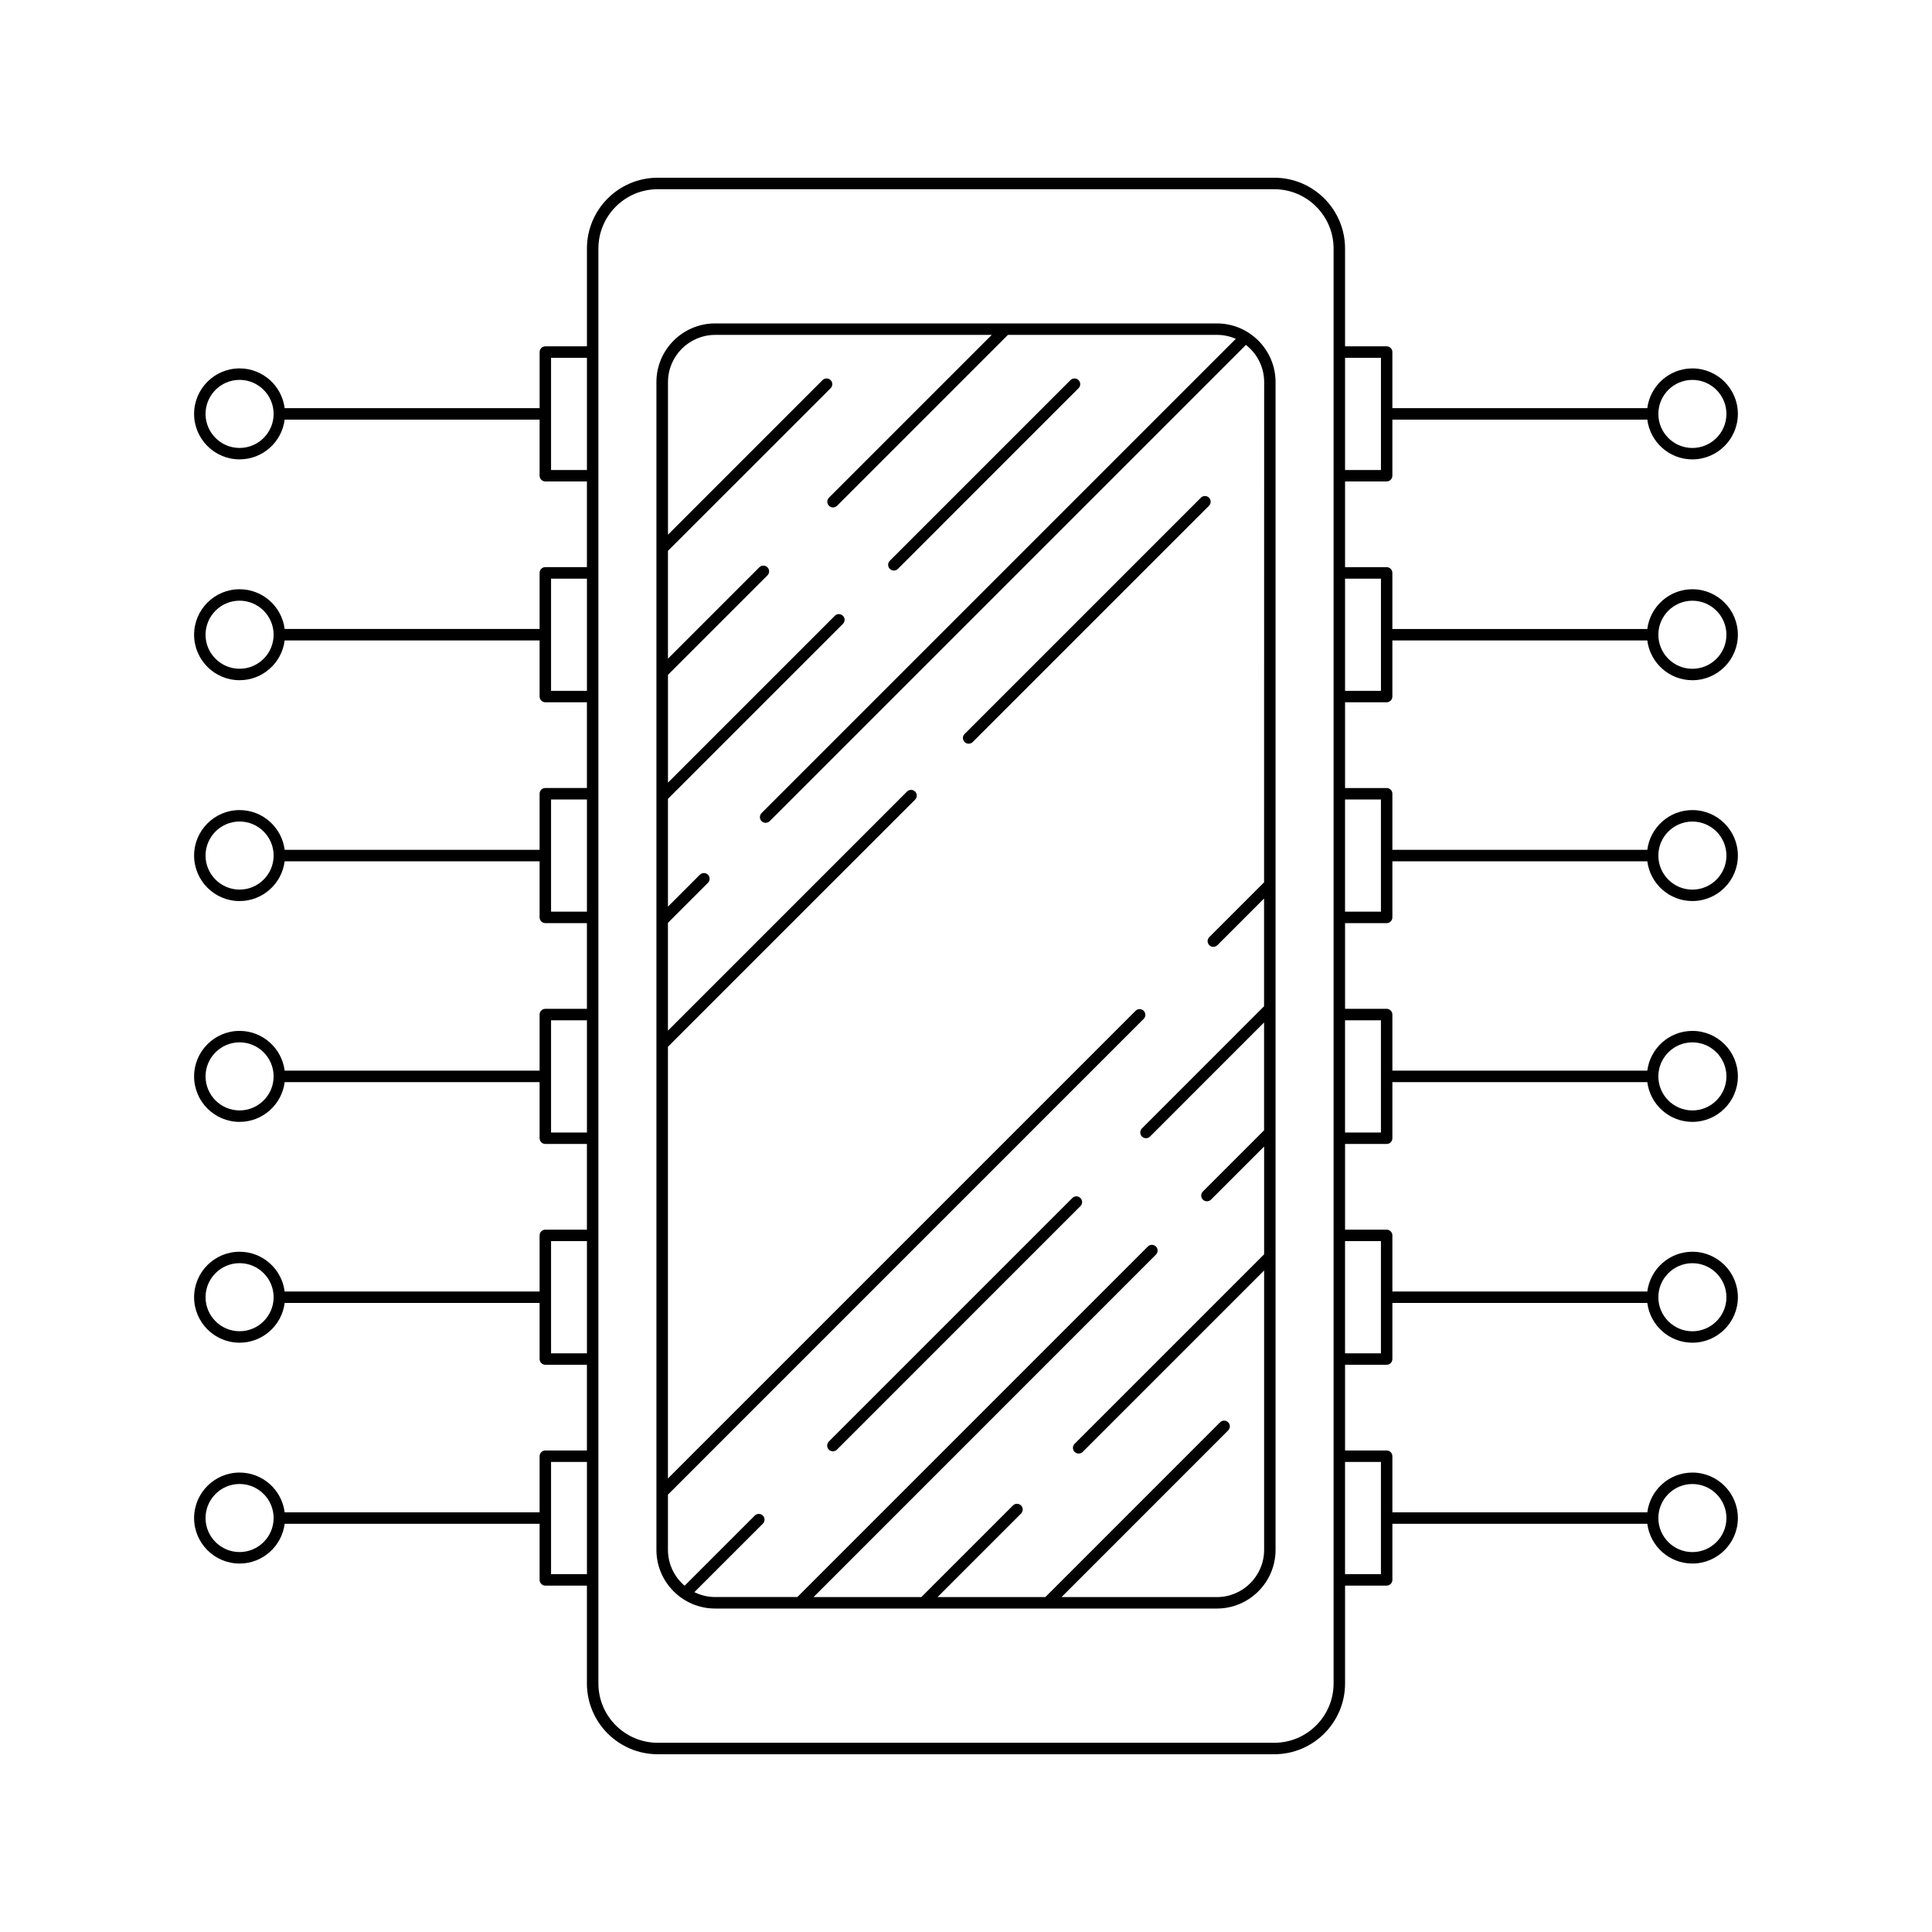 <?xml version="1.0" encoding="UTF-8"?>
<!-- Uploaded to: ICON Repo, www.svgrepo.com, Generator: ICON Repo Mixer Tools -->
<svg fill="#000000" width="800px" height="800px" version="1.1" viewBox="144 144 512 512" xmlns="http://www.w3.org/2000/svg">
 <g>
  <path d="m466.49 229.71h-132.98c-8.574 0-15.551 6.973-15.551 15.547v309.47c0 8.574 6.977 15.551 15.551 15.551h132.98c8.57 0 15.547-6.977 15.547-15.551v-309.47c-0.004-8.57-6.977-15.547-15.547-15.547zm12.504 148.11-14.516 14.52c-0.598 0.594-0.598 1.551 0 2.144 0.293 0.297 0.684 0.441 1.066 0.441 0.395 0 0.777-0.152 1.078-0.441l12.367-12.375v28.562l-32.363 32.371c-0.59 0.594-0.59 1.559 0 2.144 0.297 0.301 0.691 0.449 1.074 0.449 0.395 0 0.777-0.145 1.078-0.449l30.215-30.219v28.574l-16.219 16.223c-0.59 0.59-0.59 1.551 0 2.152 0.301 0.293 0.691 0.438 1.074 0.438 0.395 0 0.777-0.145 1.078-0.438l14.078-14.078v28.566l-50.219 50.215c-0.594 0.59-0.594 1.559 0 2.144 0.293 0.301 0.684 0.441 1.074 0.441 0.387 0 0.777-0.141 1.074-0.441l48.074-48.07v74.035c0 6.891-5.613 12.516-12.516 12.516h-41.176l44.164-44.176c0.598-0.59 0.598-1.559 0-2.144-0.59-0.59-1.551-0.59-2.144 0l-46.305 46.316h-28.566l22.129-22.133c0.59-0.59 0.59-1.559 0-2.144-0.594-0.59-1.562-0.59-2.152 0l-24.27 24.273h-28.566l90.734-90.758c0.59-0.59 0.59-1.559 0-2.144-0.594-0.59-1.559-0.59-2.144 0l-92.887 92.898h-21.793c-1.977 0-3.836-0.48-5.496-1.293l18.152-18.152c0.59-0.59 0.59-1.551 0-2.144-0.594-0.59-1.551-0.59-2.144 0l-18.594 18.594c-2.695-2.297-4.418-5.715-4.418-9.527v-14.617l126.07-126.08c0.598-0.59 0.598-1.551 0-2.141-0.59-0.594-1.551-0.594-2.144 0l-123.93 123.93v-114.39l65.5-65.496c0.594-0.594 0.594-1.559 0-2.144-0.594-0.59-1.551-0.59-2.144 0l-63.355 63.359v-28.574l10.602-10.602c0.594-0.594 0.594-1.559 0-2.144-0.594-0.594-1.551-0.594-2.144 0l-8.453 8.453v-28.566l46.367-46.367c0.594-0.594 0.594-1.559 0-2.144-0.594-0.59-1.551-0.594-2.144 0l-44.219 44.219v-28.566l26.355-26.355c0.594-0.59 0.594-1.551 0-2.144-0.59-0.594-1.551-0.594-2.144 0l-24.215 24.215v-28.574l43.105-43.102c0.594-0.594 0.594-1.551 0-2.144-0.594-0.59-1.551-0.59-2.144 0l-40.953 40.961v-40.43c0-6.902 5.613-12.516 12.516-12.516h73.285l-43.141 43.141c-0.594 0.594-0.594 1.559 0 2.144 0.297 0.297 0.684 0.441 1.066 0.441 0.395 0 0.781-0.152 1.078-0.441l45.289-45.289h55.398c1.777 0 3.465 0.379 4.992 1.047l-125.68 125.68c-0.59 0.59-0.59 1.551 0 2.144 0.297 0.297 0.691 0.438 1.074 0.438 0.387 0 0.781-0.145 1.074-0.438l126.21-126.21c2.938 2.293 4.832 5.856 4.832 9.859z"/>
  <path d="m428.18 461.49-64.527 64.523c-0.59 0.598-0.59 1.562 0 2.152 0.297 0.297 0.684 0.449 1.074 0.449 0.387 0 0.777-0.152 1.074-0.449l64.527-64.531c0.594-0.59 0.594-1.551 0-2.141-0.59-0.602-1.559-0.602-2.148-0.004z"/>
  <path d="m380.88 295.2c0.387 0 0.777-0.145 1.074-0.441l47.871-47.879c0.59-0.59 0.59-1.559 0-2.144-0.59-0.594-1.551-0.594-2.144 0l-47.871 47.871c-0.59 0.594-0.59 1.559 0 2.144 0.293 0.305 0.68 0.449 1.07 0.449z"/>
  <path d="m462.25 275.89-62.617 62.617c-0.594 0.59-0.594 1.551 0 2.141 0.297 0.301 0.684 0.441 1.074 0.441 0.387 0 0.777-0.145 1.074-0.441l62.617-62.613c0.59-0.59 0.59-1.559 0-2.144-0.602-0.59-1.559-0.59-2.148 0z"/>
  <path d="m511.48 330.11c0.832 0 1.512-0.68 1.512-1.516v-14.867h67.562c0.75 5.93 5.812 10.539 11.945 10.539 6.644 0 12.055-5.41 12.055-12.055 0-6.644-5.406-12.055-12.055-12.055-6.133 0-11.195 4.606-11.945 10.531h-67.562v-14.863c0-0.84-0.68-1.516-1.512-1.516h-11.027v-22.723h11.027c0.832 0 1.512-0.68 1.512-1.516v-14.867h67.562c0.746 5.934 5.809 10.539 11.945 10.539 6.644 0 12.055-5.41 12.055-12.055s-5.406-12.051-12.055-12.051c-6.133 0-11.195 4.606-11.945 10.531h-67.562v-14.867c0-0.836-0.68-1.516-1.512-1.516h-11.027v-25.926c0-10.344-8.41-18.758-18.758-18.758h-163.39c-10.344 0-18.762 8.414-18.762 18.758v25.926h-11.023c-0.84 0-1.516 0.68-1.516 1.516v14.863h-67.566c-0.75-5.926-5.812-10.531-11.945-10.531-6.644 0-12.055 5.406-12.055 12.055s5.406 12.051 12.055 12.051c6.133 0 11.199-4.606 11.945-10.535h67.562v14.867c0 0.836 0.68 1.516 1.516 1.516h11.023v22.715h-11.023c-0.836 0-1.516 0.68-1.516 1.523v14.863h-67.562c-0.75-5.93-5.812-10.531-11.945-10.531-6.644 0-12.055 5.406-12.055 12.055 0 6.644 5.406 12.051 12.055 12.051 6.133 0 11.199-4.606 11.945-10.535h67.562v14.867c0 0.84 0.68 1.516 1.516 1.516h11.023v22.715h-11.023c-0.836 0-1.516 0.68-1.516 1.523v14.863h-67.562c-0.75-5.93-5.812-10.531-11.945-10.531-6.644 0-12.055 5.406-12.055 12.055 0 6.644 5.406 12.055 12.055 12.055 6.125 0 11.199-4.606 11.945-10.539h67.562v14.867c0 0.84 0.68 1.516 1.516 1.516h11.023v22.715h-11.023c-0.836 0-1.516 0.68-1.516 1.523v14.863h-67.562c-0.746-5.93-5.82-10.539-11.945-10.539-6.644 0-12.055 5.406-12.055 12.062 0 6.644 5.406 12.051 12.055 12.051 6.125 0 11.195-4.606 11.945-10.531h67.562v14.855c0 0.84 0.68 1.523 1.516 1.523h11.023v22.715h-11.023c-0.836 0-1.516 0.68-1.516 1.523v14.863h-67.562c-0.746-5.93-5.812-10.535-11.945-10.535-6.644 0-12.055 5.406-12.055 12.055 0 6.648 5.406 12.051 12.055 12.051 6.125 0 11.195-4.602 11.945-10.531h67.562v14.855c0 0.84 0.68 1.523 1.516 1.523h11.023v22.715h-11.023c-0.836 0-1.516 0.68-1.516 1.523v14.863h-67.562c-0.746-5.93-5.812-10.535-11.945-10.535-6.644 0-12.055 5.406-12.055 12.055s5.406 12.055 12.055 12.055c6.125 0 11.195-4.606 11.945-10.535h67.562v14.863c0 0.836 0.68 1.523 1.516 1.523h11.023v25.926c0 10.348 8.414 18.762 18.758 18.762h163.4c10.348 0 18.758-8.414 18.758-18.762v-25.926h11.027c0.832 0 1.512-0.684 1.512-1.523v-14.863h67.562c0.75 5.93 5.812 10.535 11.945 10.535 6.644 0 12.055-5.406 12.055-12.055s-5.406-12.055-12.055-12.055c-6.137 0-11.199 4.606-11.945 10.535h-67.562v-14.863c0-0.84-0.68-1.523-1.512-1.523h-11.027v-22.715h11.027c0.832 0 1.512-0.68 1.512-1.523v-14.855h67.562c0.75 5.93 5.812 10.531 11.945 10.531 6.644 0 12.055-5.402 12.055-12.051 0-6.648-5.406-12.055-12.055-12.055-6.133 0-11.195 4.606-11.945 10.535h-67.562v-14.863c0-0.84-0.68-1.523-1.512-1.523h-11.027v-22.711h11.027c0.832 0 1.512-0.684 1.512-1.523v-14.863h67.562c0.75 5.93 5.812 10.535 11.945 10.535 6.644 0 12.055-5.406 12.055-12.055 0-6.648-5.406-12.055-12.055-12.055-6.133 0-11.195 4.606-11.945 10.535h-67.562v-14.863c0-0.836-0.68-1.523-1.512-1.523h-11.027v-22.715h11.027c0.832 0 1.512-0.676 1.512-1.516v-14.867h67.562c0.75 5.93 5.812 10.535 11.945 10.535 6.644 0 12.055-5.406 12.055-12.051s-5.406-12.055-12.055-12.055c-6.133 0-11.195 4.606-11.945 10.535h-67.562v-14.863c0-0.84-0.68-1.516-1.512-1.516h-11.027v-22.723h11.027zm81.02-26.914c4.973 0 9.02 4.047 9.02 9.02s-4.047 9.02-9.02 9.02c-4.969 0-9.02-4.047-9.02-9.02s4.051-9.02 9.02-9.02zm0-58.52c4.973 0 9.02 4.047 9.02 9.02 0 4.973-4.047 9.02-9.02 9.02-4.969 0-9.02-4.047-9.02-9.02 0-4.977 4.051-9.02 9.02-9.02zm-92.047-5.852h9.512v29.734h-9.512zm0 58.523h9.512v29.73h-9.512zm-292.96-34.637c-4.973 0-9.02-4.047-9.02-9.02s4.047-9.02 9.02-9.02c4.973 0 9.02 4.047 9.02 9.02s-4.047 9.02-9.02 9.02zm92.051 5.844h-9.508v-29.734h9.508zm-92.051 52.672c-4.973 0-9.02-4.047-9.02-9.02 0-4.973 4.047-9.02 9.02-9.02 4.973 0 9.02 4.047 9.02 9.02 0 4.977-4.047 9.02-9.02 9.02zm92.051 5.852h-9.508v-29.73h9.508zm-92.051 52.672c-4.973 0-9.02-4.051-9.02-9.023 0-4.973 4.047-9.02 9.02-9.02 4.973 0 9.02 4.047 9.02 9.02 0 4.973-4.047 9.023-9.02 9.023zm92.051 5.844h-9.508v-29.73h9.508zm-92.051 52.676c-4.973 0-9.02-4.047-9.02-9.02 0-4.969 4.047-9.02 9.02-9.02 4.973 0 9.02 4.051 9.02 9.02 0 4.977-4.047 9.02-9.02 9.02zm92.051 5.852h-9.508v-29.73h9.508zm-92.051 52.668c-4.973 0-9.02-4.047-9.02-9.02 0-4.969 4.047-9.02 9.02-9.02 4.973 0 9.02 4.051 9.02 9.02 0 4.977-4.047 9.02-9.02 9.02zm92.051 5.852h-9.508v-29.73h9.508zm-92.051 52.668c-4.973 0-9.02-4.047-9.02-9.02 0-4.969 4.047-9.02 9.02-9.02 4.973 0 9.02 4.051 9.02 9.02 0 4.973-4.047 9.02-9.02 9.02zm92.051 5.848h-9.508v-29.734h9.508zm197.87-323.85v352.82c0 8.672-7.047 15.723-15.719 15.723h-163.39c-8.672 0-15.723-7.055-15.723-15.723v-380.26c0-8.672 7.047-15.723 15.723-15.723h163.39c8.672 0 15.719 7.055 15.719 15.723zm95.086 299.97c4.973 0 9.02 4.051 9.02 9.02 0 4.973-4.047 9.02-9.02 9.02-4.969 0-9.02-4.047-9.02-9.02 0-4.973 4.051-9.02 9.02-9.02zm-82.539-5.852v29.734h-9.512v-29.734zm82.539-52.668c4.973 0 9.02 4.051 9.02 9.02 0 4.973-4.047 9.02-9.02 9.02-4.969 0-9.02-4.047-9.02-9.02 0-4.973 4.051-9.02 9.02-9.02zm-82.539-5.848v29.73h-9.512v-29.73zm82.539-52.676c4.973 0 9.02 4.051 9.02 9.02 0 4.973-4.047 9.02-9.02 9.02-4.969 0-9.02-4.047-9.02-9.02 0-4.969 4.051-9.02 9.02-9.02zm-82.539-5.844v29.73h-9.512v-29.73zm82.539-52.672c4.973 0 9.02 4.047 9.02 9.02s-4.047 9.02-9.02 9.02c-4.969 0-9.02-4.047-9.02-9.02 0-4.977 4.051-9.02 9.02-9.02zm-82.539-5.852v29.73h-9.512v-29.73z"/>
 </g>
</svg>